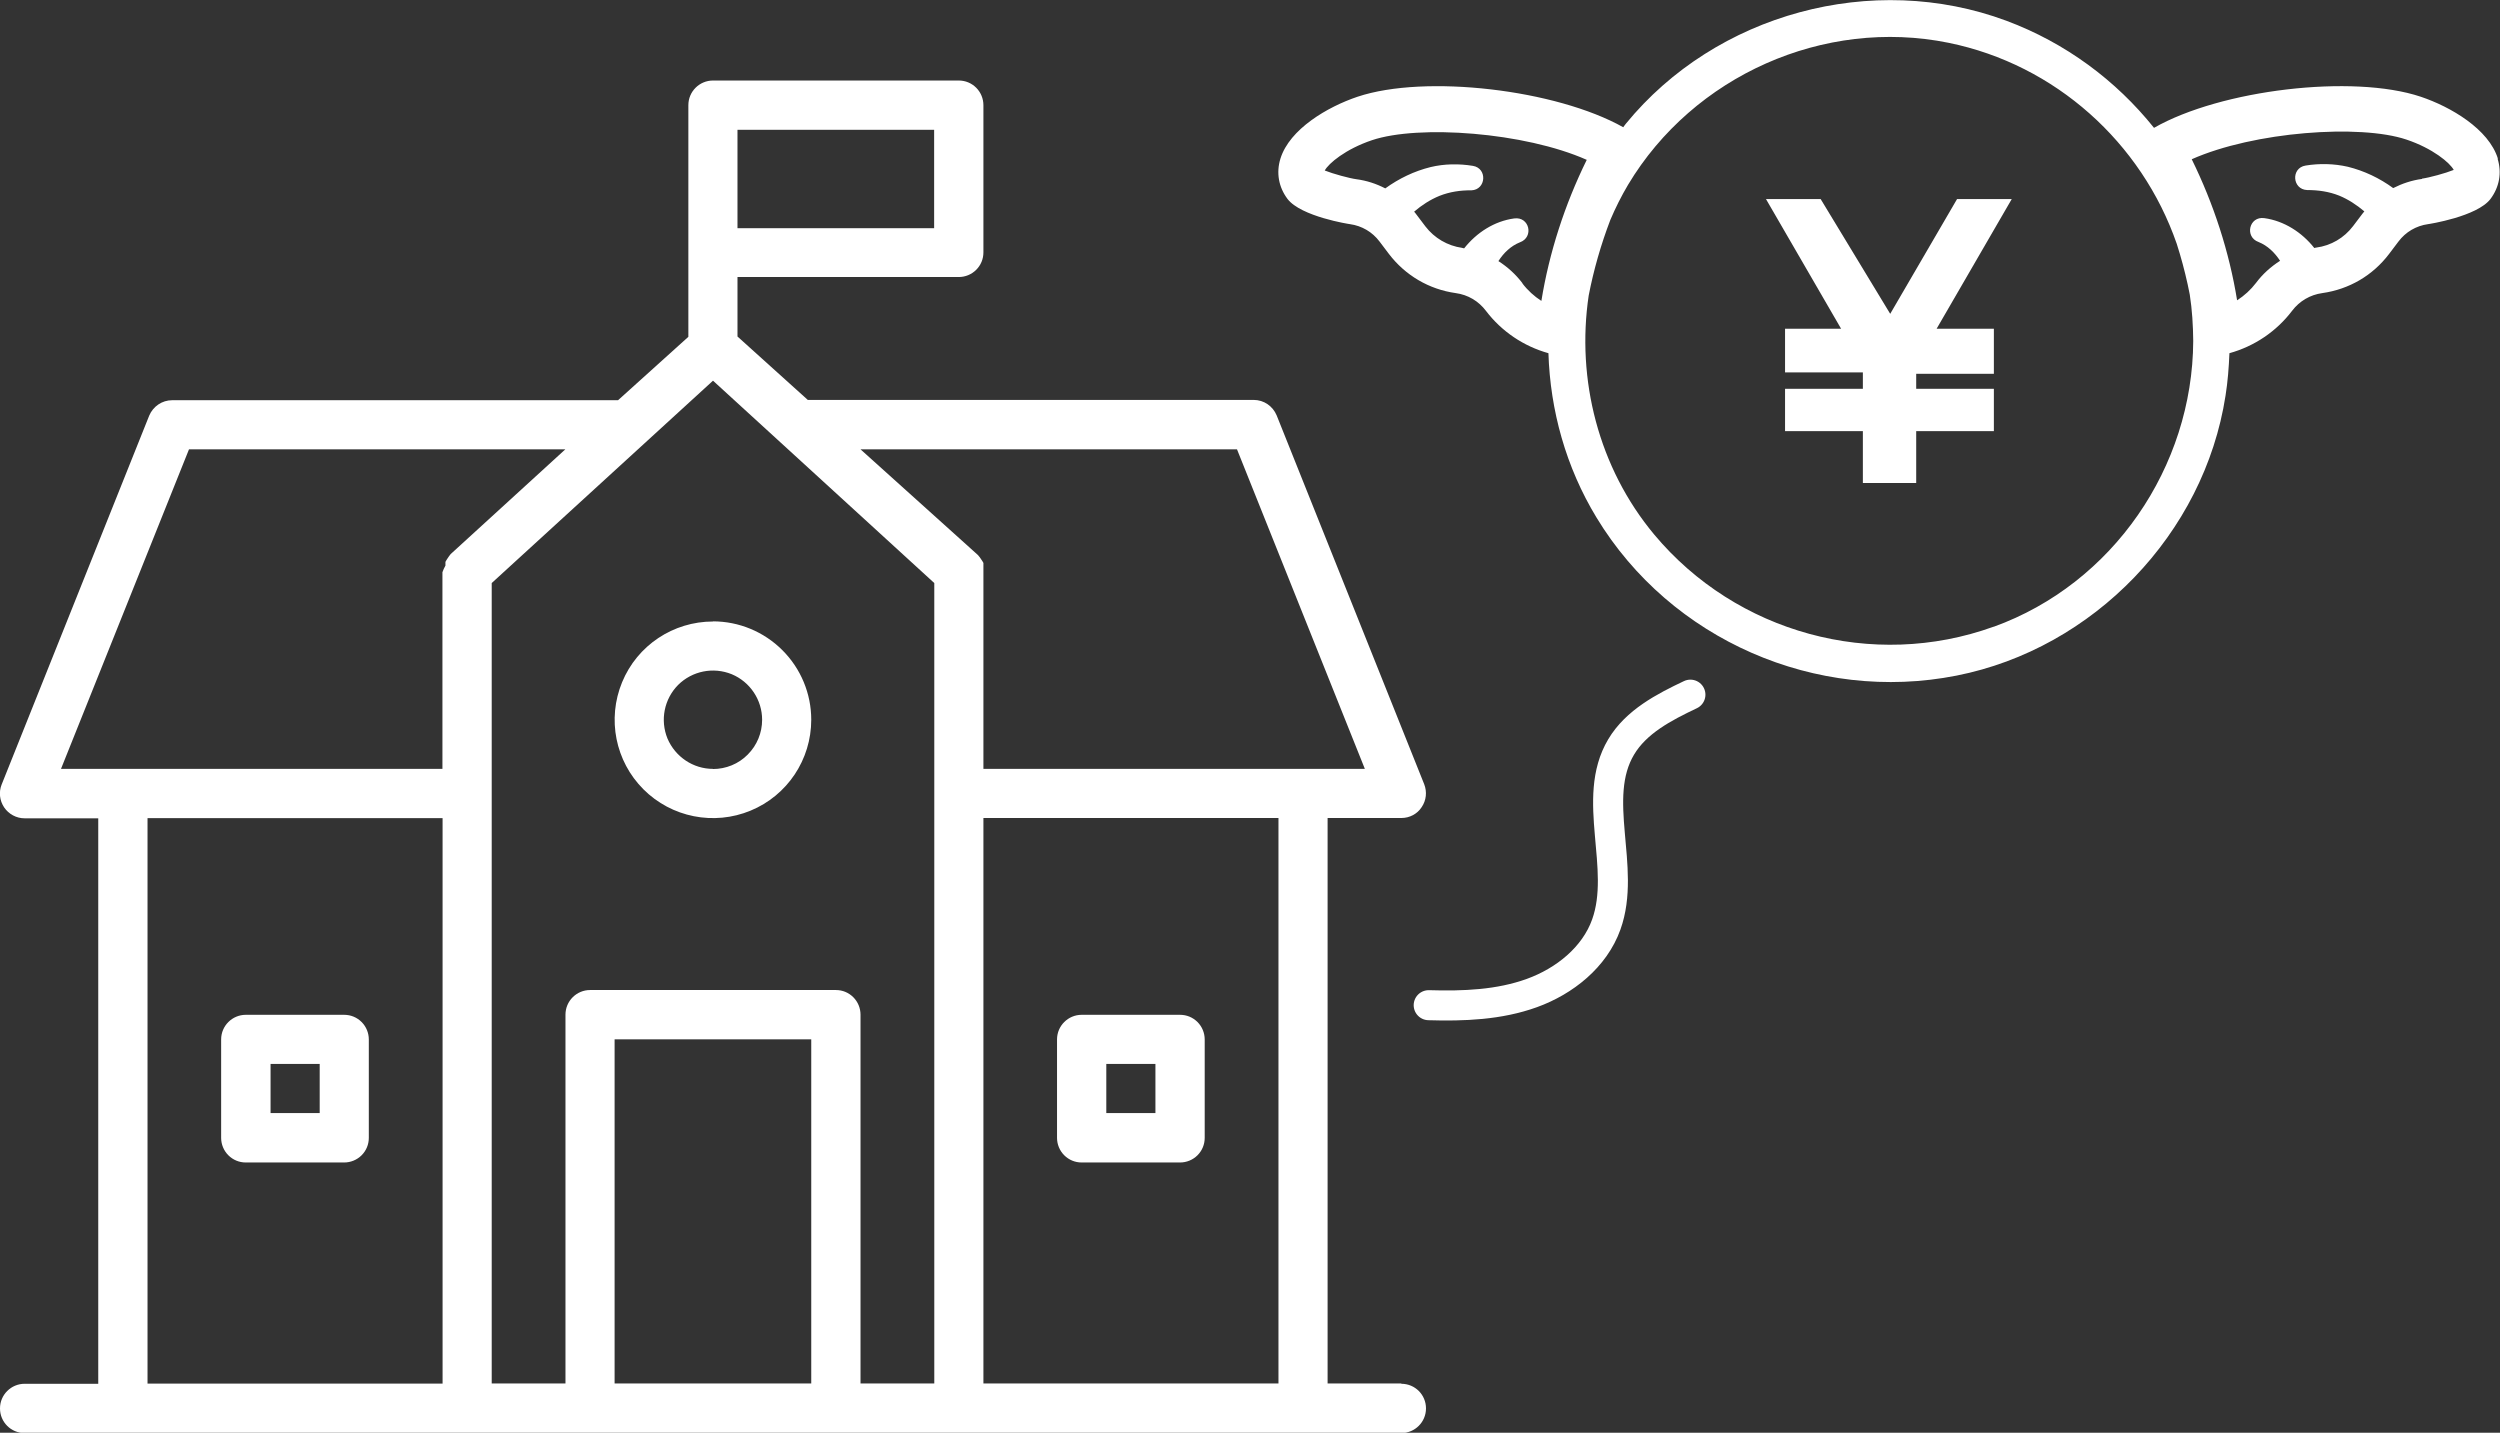 <?xml version="1.0" encoding="UTF-8"?>
<svg id="_レイヤー_2" data-name="レイヤー 2" xmlns="http://www.w3.org/2000/svg" viewBox="0 0 166.41 95.37">
  <rect x="0" y="0" width="166.41" height="95.37" fill="#333333" stroke="none"/>
  <defs>
    <style>
      .cls-1 {
        fill: none;
        stroke: #fff;
        stroke-linecap: round;
        stroke-linejoin: round;
        stroke-width: 2px;
      }

      .cls-2 {
        fill: #fff;
      }
    </style>
  </defs>
  <g id="text">
    <g>
      <g>
        <path class="cls-2" d="M65.46,92.09v-37.64h19.64v37.64h-19.64ZM57.28,92.09v-24.55c0-.43-.17-.85-.48-1.16-.31-.31-.72-.48-1.16-.48h-16.36c-.9,0-1.64.73-1.64,1.64v24.55h-4.91v-53.28l14.73-13.47,14.73,13.47v53.28h-4.91ZM40.91,92.09v-22.91h13.09v22.91h-13.09ZM9.82,54.46h19.64v37.64H9.82v-37.64ZM12.57,29.91h25.06l-7.63,6.97c-.08.09-.14.19-.21.29-.05.08-.1.15-.14.23,0,.09,0,.17,0,.25-.08.14-.15.29-.2.44v13.09H4.06l8.52-21.27ZM49.09,8.64h13.09v6.55h-13.09v-6.55ZM82.34,29.91l8.51,21.27h-25.39v-13.09c0-.12,0-.24,0-.36,0-.09,0-.18,0-.26-.04-.08-.09-.15-.13-.21-.07-.11-.14-.21-.23-.31l-7.82-7.04h25.06ZM93.28,92.09h-4.91v-37.64h4.91c.55,0,1.06-.27,1.35-.72.31-.45.37-1.02.17-1.53l-9.82-24.55c-.26-.62-.85-1.03-1.53-1.03h-29.45c-.08,0-.15,0-.23,0l-4.68-4.22v-3.96h14.73c.43,0,.85-.17,1.16-.48.31-.31.48-.72.48-1.16V7c0-.43-.17-.85-.48-1.16-.31-.31-.72-.48-1.16-.48h-16.36c-.9,0-1.64.73-1.64,1.64v15.42l-4.68,4.22c-.08,0-.15,0-.23,0H11.46c-.67,0-1.27.41-1.53,1.03L.11,52.22c-.2.5-.14,1.07.17,1.53.3.44.81.72,1.35.72h4.91v37.64H1.64c-.9,0-1.64.73-1.64,1.64s.73,1.64,1.64,1.64h91.64c.9,0,1.64-.73,1.64-1.64s-.73-1.64-1.64-1.64Z"/>
        <path class="cls-2" d="M47.46,51.18c-1.32,0-2.51-.8-3.03-2.02-.5-1.23-.22-2.63.71-3.57.94-.93,2.34-1.21,3.57-.71,1.22.51,2.02,1.71,2.02,3.03,0,.87-.34,1.7-.96,2.32-.61.62-1.45.96-2.32.96ZM47.46,41.37c-2.65,0-5.04,1.59-6.05,4.04-1.01,2.45-.45,5.26,1.42,7.13,1.87,1.87,4.69,2.43,7.13,1.42,2.45-1.01,4.04-3.4,4.04-6.05,0-1.74-.69-3.4-1.92-4.63-1.23-1.23-2.89-1.92-4.63-1.92ZM76.91,74.09h-3.27v-3.27h3.27v3.27ZM78.55,67.55h-6.55c-.9,0-1.64.73-1.64,1.64v6.55c0,.43.17.85.48,1.16.31.31.72.48,1.16.48h6.55c.43,0,.85-.17,1.16-.48.31-.31.48-.72.48-1.16v-6.55c0-.43-.17-.85-.48-1.16-.31-.31-.72-.48-1.16-.48ZM21.28,74.09h-3.27v-3.27h3.27v3.27ZM22.91,67.55h-6.55c-.9,0-1.64.73-1.64,1.64v6.55c0,.43.17.85.48,1.16.31.31.72.48,1.16.48h6.55c.43,0,.85-.17,1.16-.48.31-.31.48-.72.48-1.16v-6.55c0-.43-.17-.85-.48-1.16-.31-.31-.72-.48-1.16-.48Z"/>
      </g>
      <g>
        <polygon class="cls-2" points="130.27 13.25 125.82 20.89 121.19 13.25 117.55 13.25 122.55 21.88 118.82 21.88 118.82 24.79 124 24.79 124 25.88 118.82 25.88 118.82 28.7 124 28.7 124 32.15 127.55 32.15 127.55 28.7 132.72 28.7 132.72 25.88 127.55 25.88 127.55 24.88 132.72 24.88 132.72 21.88 128.91 21.88 133.91 13.25 130.27 13.25"/>
        <path class="cls-2" d="M166.27,10.56c-.61-1.97-3.14-3.45-5.13-4.12h0c-4.53-1.52-13.32-.47-17.76,2.07-2.53-3.16-5.89-5.66-9.83-7.13-8.9-3.31-19.33-.48-25.33,6.86-.06.07-.11.15-.17.23-4.46-2.51-13.18-3.54-17.69-2.03h0c-1.99.67-4.52,2.15-5.13,4.12-.29.94-.12,1.89.47,2.68.9,1.18,4.13,1.68,4.16,1.68.79.11,1.49.52,1.97,1.16l.62.82c1.09,1.43,2.67,2.36,4.45,2.61.81.11,1.52.53,2.01,1.18,1.04,1.37,2.51,2.36,4.16,2.82.12,3.8,1.16,7.58,3.2,10.94,4.94,8.15,14.64,12.37,23.97,10.52,9.11-1.8,16.48-9.44,17.9-18.63.15-.94.22-1.88.26-2.83,1.66-.46,3.13-1.45,4.17-2.82.49-.65,1.21-1.07,2.01-1.18,1.78-.25,3.36-1.17,4.45-2.61l.62-.82c.48-.64,1.18-1.05,1.97-1.16.03,0,3.27-.5,4.16-1.68.59-.79.76-1.74.47-2.68ZM101.34,18.85c-.45-.59-.99-1.08-1.6-1.47.35-.55.83-1.01,1.43-1.25.95-.34.64-1.73-.38-1.59-1.32.18-2.5.94-3.33,1.99-.04,0-.09-.02-.13-.03-.98-.14-1.85-.65-2.45-1.43l-.62-.82c-.04-.06-.09-.11-.13-.16.5-.43,1.07-.8,1.68-1.05.68-.27,1.4-.38,2.13-.37.99-.04,1.08-1.47.1-1.63-.92-.15-1.89-.14-2.81.08-1.09.27-2.11.76-3.02,1.42-.6-.31-1.24-.52-1.92-.61-.46-.06-1.56-.36-2.11-.58.25-.47,1.39-1.43,3.15-2.02,3.1-1.04,10.15-.53,14.29,1.31-1.47,2.99-2.5,6.18-3.02,9.39-.48-.31-.91-.7-1.26-1.16ZM132.69,41.72c-8.03,2.9-17.11.41-22.58-6.14-3.71-4.45-5.19-10.33-4.36-15.91.33-1.7.81-3.38,1.44-5.03.34-.8.73-1.58,1.18-2.34,4.34-7.25,13.04-11.14,21.34-9.45,7.11,1.45,12.85,6.65,15.18,13.37.29.9.53,1.8.73,2.71.04.23.1.45.14.68.16,1.02.22,2.06.23,3.09-.04,8.38-5.34,16.15-13.28,19.02ZM161.22,11.91c-.68.09-1.33.31-1.92.61-.9-.66-1.93-1.15-3.02-1.42-.92-.21-1.89-.23-2.81-.08-.99.16-.89,1.59.1,1.63.74,0,1.45.1,2.13.37.61.25,1.17.62,1.68,1.05-.04.05-.09.1-.13.16l-.62.82c-.6.79-1.47,1.3-2.45,1.43-.05,0-.09.02-.13.03-.82-1.04-2.01-1.81-3.33-1.99-1.01-.14-1.33,1.25-.38,1.59.6.24,1.08.71,1.43,1.25-.61.39-1.16.88-1.6,1.47-.35.46-.78.85-1.26,1.16-.52-3.21-1.55-6.4-3.02-9.39,4.14-1.84,11.2-2.35,14.29-1.31,1.76.59,2.9,1.55,3.15,2.02-.54.22-1.65.52-2.11.58Z"/>
      </g>
      <path class="cls-1" d="M112.52,46.24c-1.77.84-3.61,1.8-4.61,3.48-2.05,3.44.37,8.04-.99,11.82-.78,2.18-2.77,3.77-4.95,4.56-2.18.79-4.55.88-6.87.81"/>
    </g>
  </g>
</svg>